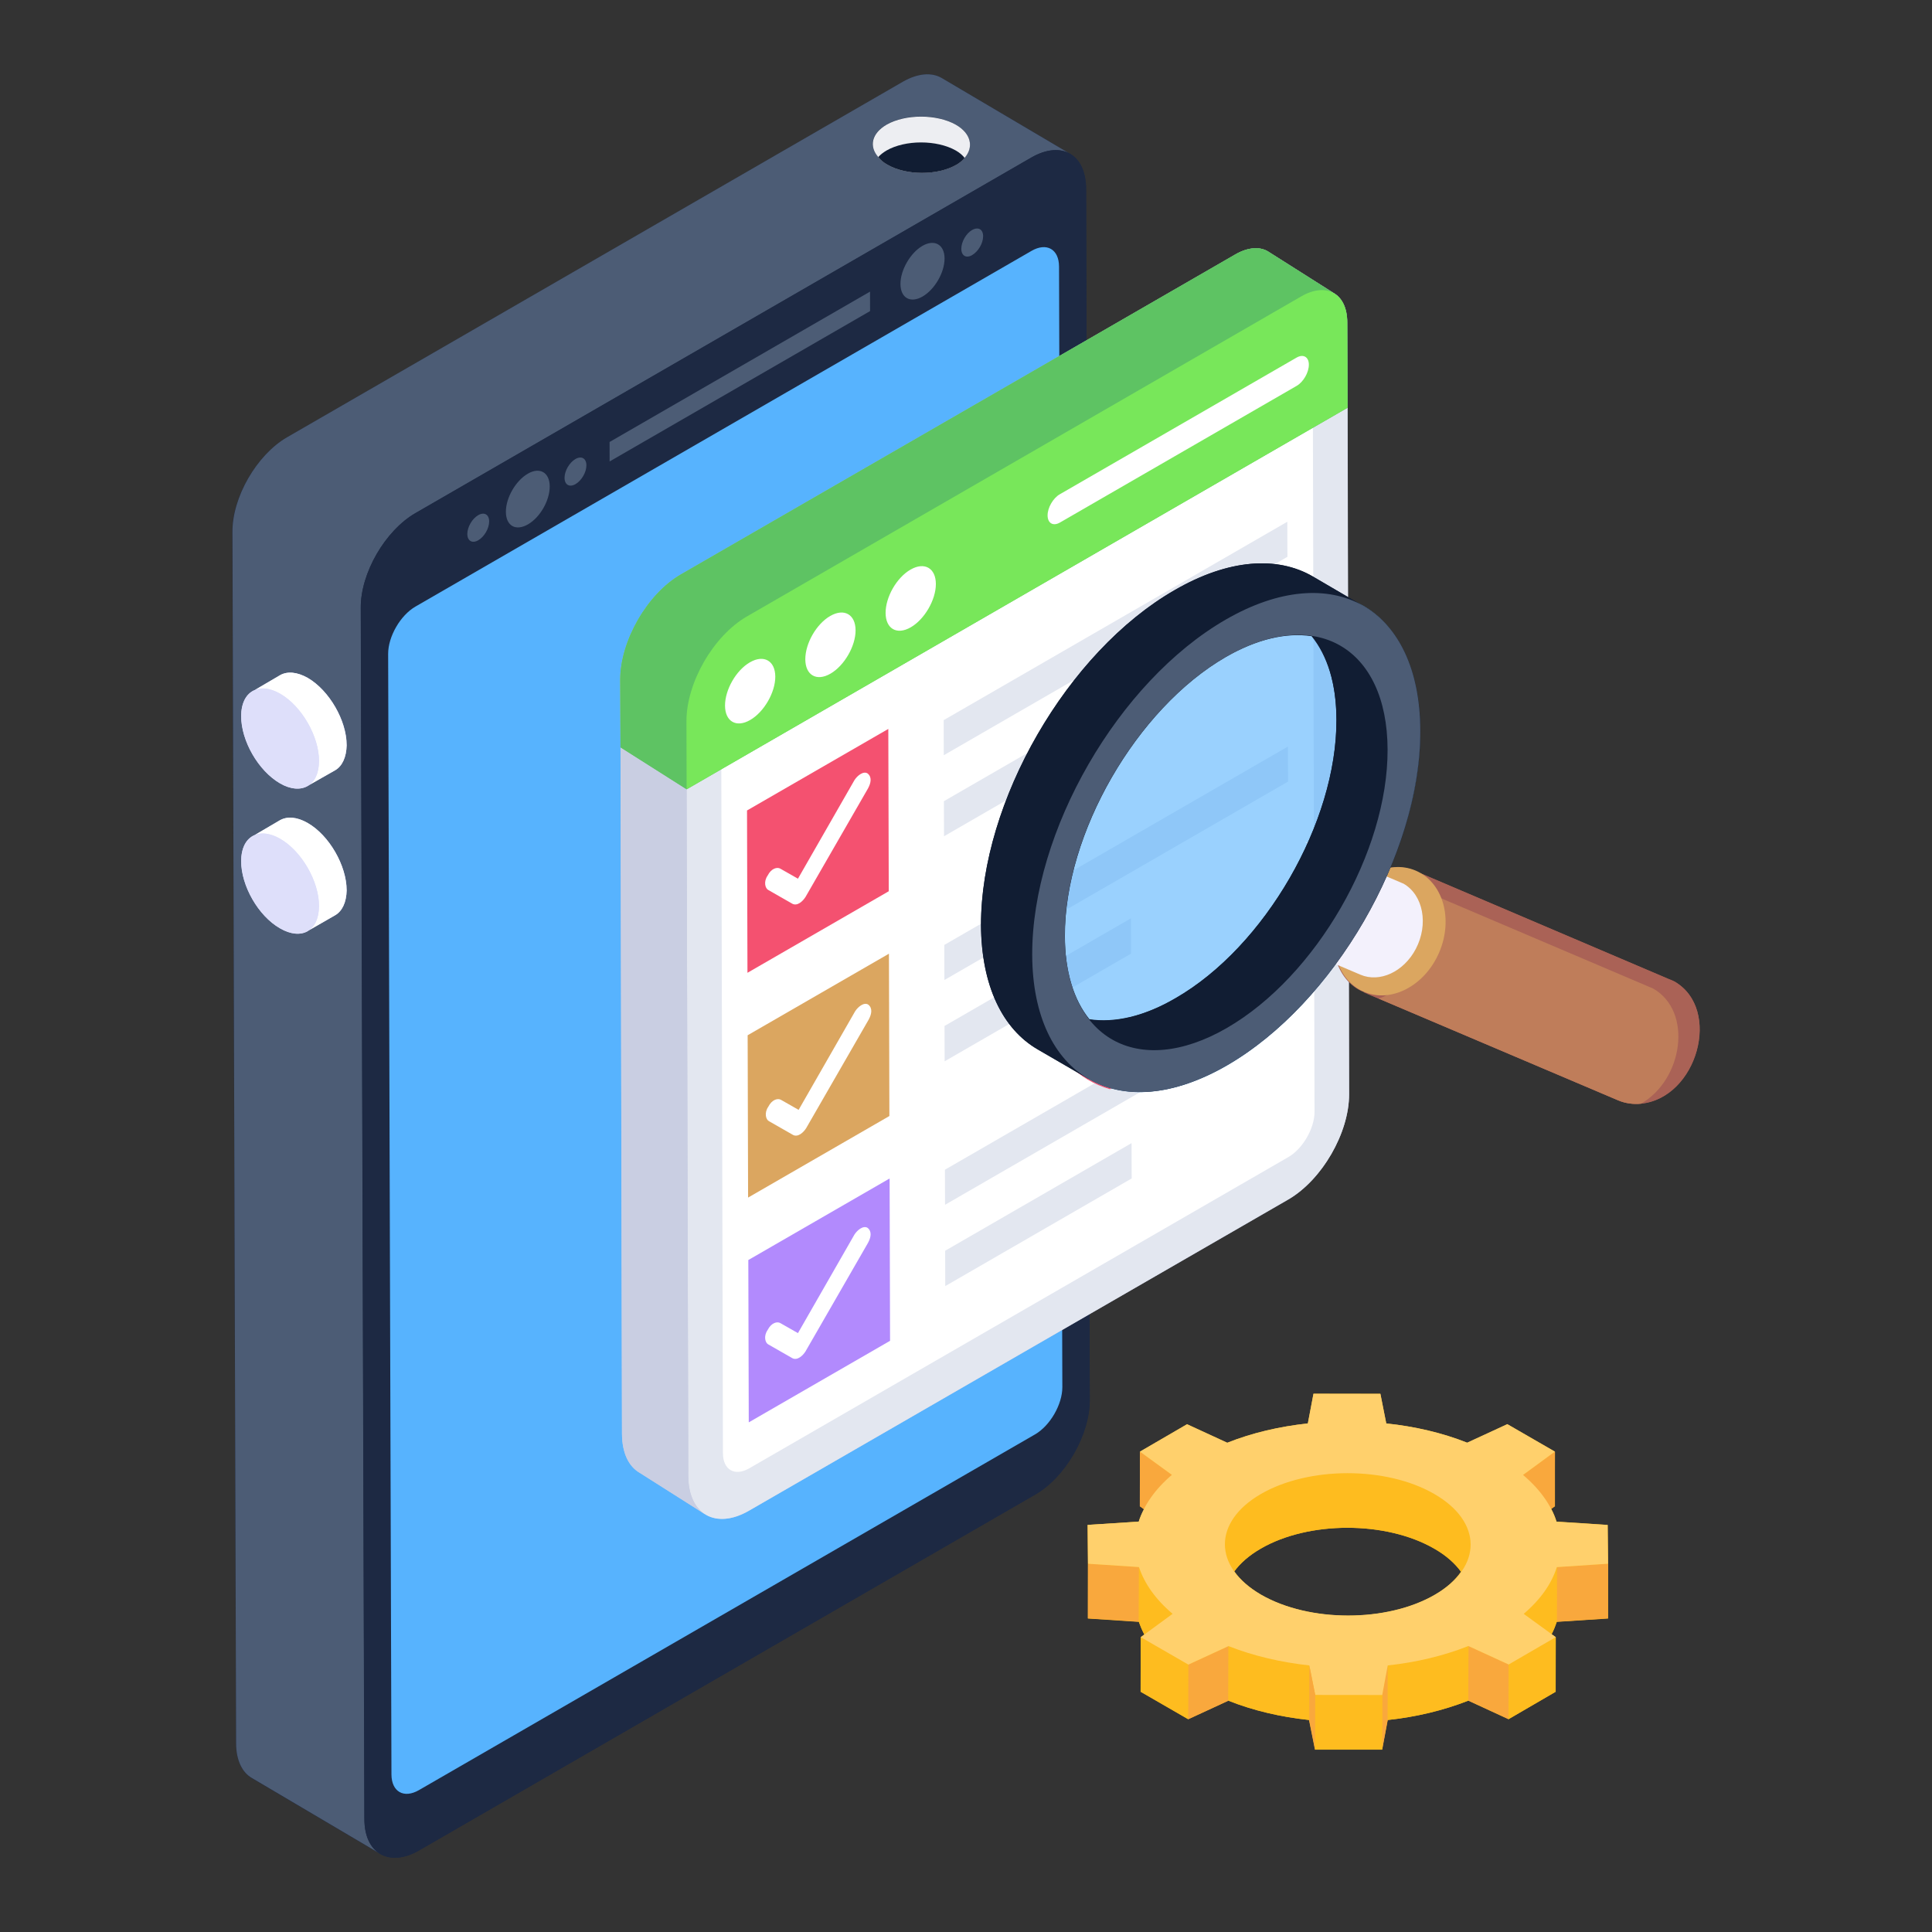 <svg xmlns="http://www.w3.org/2000/svg" id="Layer_1" height="512" viewBox="0 0 52 52" width="512"><rect x="0" y="0" width="52" height="52" fill="#333333" stroke="none"/><g id="Usability_Testing"><g><g><g><g><g><path d="m29.332 37.683c0 .93-.65 2.07-1.47 2.54l-16.58 9.58c-.41.24-.79.25-1.06.09l-3.44-2.03c-.26-.15-.43-.48-.43-.94l-.1-32.6c-.01-.94.66-2.08 1.47-2.55l16.58-9.57c.41-.24.78-.26 1.05-.1l3.44 2.03c.27.15.44.48.44.95z" fill="#1d2943"></path><g><path d="m28.804 4.142c-.264-.157-.636-.137-1.047.098l-16.577 9.57c-.812.47-1.478 1.615-1.468 2.544l.098 32.606c0 .46.157.783.431.939l-3.455-2.04c-.264-.147-.431-.479-.431-.939l-.098-32.596c-.01-.939.656-2.084 1.468-2.554l16.577-9.571c.411-.235.783-.254 1.047-.098z" fill="#4c5c75"></path></g><g><path d="m27.76 4.24c.812-.469 1.47-.087 1.473.847l.097 32.598c.003.933-.651 2.073-1.463 2.542l-16.582 9.574c-.812.469-1.477.09-1.479-.843l-.097-32.598c-.003-.933.658-2.077 1.47-2.546z" fill="#1d2943"></path></g><g><g><g><path d="m27.764 6.752c.406-.234.738-.045.74.421l.089 30.161c.001.467-.329 1.038-.735 1.273l-16.582 9.574c-.406.234-.738.045-.74-.421l-.089-30.161c-.001-.467.329-1.038.735-1.273z" fill="#57b3fe"></path></g></g><g><g><g><path d="m24.828 6.617c.325-.187.594-.034.595.339.001.38-.267.837-.592 1.025s-.594.041-.595-.339c-.001-.373.267-.837.592-1.025z" fill="#4c5c75"></path></g></g><g><g><path d="m26.16 6.193c.169-.097.3-.022.301.164.001.187-.13.413-.299.511-.156.09-.288.015-.288-.172-.001-.187.13-.413.286-.503z" fill="#4c5c75"></path></g></g><g><g><path d="m14.207 12.749c.325-.188.588-.03.589.343.001.38-.26.834-.585 1.021-.331.191-.594.041-.595-.339-.001-.373.261-.834.592-1.025z" fill="#4c5c75"></path></g></g><g><g><path d="m12.871 13.866c.162-.094.294-.019.295.168 0.0.187-.13.413-.293.507-.162.094-.294.019-.295-.168-0-.187.13-.413.293-.507z" fill="#4c5c75"></path></g></g><g><g><path d="m15.488 12.355c.162-.094.294-.019.295.168.001.187-.13.413-.293.507-.162.094-.294.019-.295-.168-.001-.187.13-.413.293-.507z" fill="#4c5c75"></path></g></g><g><g><path d="m23.417 7.849.001.524-7.01 4.047-.001-.524z" fill="#4c5c75"></path></g></g></g></g><g><g><path d="m25.962 4.253c-.05.07-.13.13-.23.19-.51.29-1.34.28-1.85-.01-.11-.06-.19-.13-.24-.21-.26-.28-.19-.63.22-.87.5-.29 1.35-.29 1.86 0 .42.24.49.61.24.9z" fill="#111d33"></path></g></g><g><g><path d="m25.962 4.249c-.053.069-.13.138-.229.191-.512.29-1.345.283-1.849-.007-.107-.061-.191-.13-.245-.206-.252-.283-.183-.634.222-.871.504-.29 1.353-.29 1.865 0 .413.237.489.604.237.894z" fill="#edeef2"></path></g><g><path d="m25.962 4.249c-.053.069-.13.138-.229.191-.512.29-1.345.283-1.849-.007-.107-.061-.191-.13-.245-.206.054-.061.13-.122.222-.176.504-.29 1.353-.29 1.865 0 .107.061.183.13.237.199z" fill="#111d33"></path></g></g><g><g><g fill="#dedffa"><path d="m9.332 23.963c-.01.33-.12.56-.31.67l-.68.39c-.02.01-.04.02-.06.04-.19.11-.46.09-.75-.08-.58-.33-1.04-1.14-1.04-1.81 0-.36.14-.61.37-.7l.68-.4c.19-.1.45-.09.74.08.58.33 1.05 1.15 1.05 1.81z"></path><path d="m6.492 19.273c0-.36.14-.61.37-.7l.68-.4c.19-.11.45-.09.74.07.58.34 1.05 1.15 1.05 1.81-.01.33-.12.57-.31.68l-.68.38-.06.04c-.19.11-.46.1-.75-.07-.58-.34-1.04-1.14-1.04-1.81z"></path></g></g></g><g><g><g><path d="m9.329 20.055c-.005.33-.121.563-.307.674l-.74.426c.186-.107.302-.339.302-.674.005-.656-.461-1.474-1.042-1.809-.26-.149-.502-.177-.684-.102l.679-.398c.191-.107.451-.093.744.074.581.335 1.046 1.149 1.046 1.809z" fill="#fff"></path></g></g><g><g><path d="m7.542 18.673c.58.335 1.047 1.15 1.045 1.81-.002.667-.471.934-1.052.599-.581-.335-1.047-1.143-1.045-1.81.002-.66.471-.934 1.052-.599z" fill="#dedffa"></path></g></g><g><g><path d="m9.329 23.959c-.005.33-.121.563-.307.674l-.74.426c.186-.107.302-.34.302-.674.005-.656-.461-1.474-1.042-1.809-.26-.149-.502-.177-.684-.103l.679-.398c.191-.107.451-.093.744.074.581.335 1.046 1.149 1.046 1.809z" fill="#fff"></path></g></g><g><g><path d="m7.542 22.577c.58.335 1.047 1.15 1.045 1.81-.002.667-.471.935-1.052.599-.581-.335-1.047-1.143-1.045-1.81.002-.66.471-.934 1.052-.599z" fill="#dedffa"></path></g></g></g></g><g><path d="m18.481 21.244-1.782-1.126 16.537-10.935 3.032 1.792z" fill="#c3c7cf"></path></g><path d="m36.312 29.453c0 1.04-.73 2.3-1.63 2.83l-14.51 8.37c-.49.29-.93.29-1.23.07.02.02.04.04.06.05l-1.78-1.13c-.3-.17-.48-.53-.48-1.05l-.04-18.48-.01-1.82c0-1.04.73-2.31 1.63-2.83l14.92-8.61c.34-.2.66-.22.88-.09l1.77 1.12c.23.13.37.4.37.8l.01 2.29z" fill="#c9cee2"></path><g><path d="m36.267 10.975.043 18.476c.003 1.042-.729 2.306-1.632 2.827l-14.512 8.378c-.907.524-1.64.106-1.643-.936l-.043-18.476z" fill="#e3e7f0"></path></g><g><path d="m35.028 8.713c.164-.095.303-.02.303.173l.05 21.038c.001.444-.317.995-.703 1.218l-14.512 8.378c-.391.225-.706.041-.708-.403l-.049-20.575c-.001-.449.313-.992.703-1.218z" fill="#fff"></path></g><g><path d="m18.999 40.77-1.779-1.127c-.296-.171-.474-.533-.48-1.052l-.039-18.475 1.779 1.127.046 18.475c0.0.52.184.881.473 1.052z" fill="#c9cee2"></path></g><g><path d="m36.272 10.973-17.79 10.27-1.78-1.13-.01-1.82c0-1.04.73-2.31 1.63-2.83l14.92-8.61c.34-.2.66-.22.88-.09l1.78 1.13c-.01-.01-.03-.02-.05-.02.25.11.41.39.41.81z" fill="#5ec363"></path></g><g><path d="m35.901 7.893c-.224-.132-.533-.112-.881.085l-14.909 8.609c-.908.526-1.638 1.789-1.638 2.828l.007 1.828-1.779-1.127-.007-1.828c0-1.039.723-2.302 1.631-2.828l14.916-8.609c.342-.197.658-.217.881-.085z" fill="#5ec363"></path></g><g><path d="m35.022 7.978c.68-.393 1.236-.081 1.239.706l.007 2.292-17.787 10.269-.005-1.829c-.003-1.042.725-2.304 1.632-2.827z" fill="#78e75a"></path></g><g><path d="m20.187 17.825c.373-.215.679-.04.68.388.001.424-.303.951-.676 1.166-.376.217-.675.038-.677-.386-.001-.428.296-.951.672-1.168z" fill="#fff"></path></g><g><path d="m22.348 16.578c.373-.215.679-.04.68.388.001.424-.303.951-.676 1.166-.376.217-.675.038-.677-.386-.001-.428.296-.951.672-1.168z" fill="#fff"></path></g><g><path d="m24.509 15.33c.373-.215.679-.04.68.388.001.424-.303.951-.676 1.166-.376.217-.675.038-.677-.386-.001-.428.296-.951.672-1.168z" fill="#fff"></path></g><g><path d="m34.897 9.625c.181-.104.33-.019.331.188.001.212-.148.469-.329.573l-6.372 3.679c-.181.104-.33.019-.331-.193-.001-.208.148-.465.329-.569z" fill="#fff"></path></g><g><g><g><path d="m23.944 31.719.012 4.369-3.803 2.195-.012-4.369z" fill="#b28afd"></path></g></g></g><g><g><path d="m23.926 25.669.012 4.369-3.803 2.195-.012-4.369z" fill="#dba660"></path></g></g><g><g><path d="m23.909 19.619.012 4.369-3.803 2.195-.012-4.369z" fill="#f45170"></path></g></g><g><g><path d="m34.648 14.043.003.944-9.249 5.34-.003-.944z" fill="#e3e7f0"></path></g></g><g><g><path d="m34.665 20.093.003.944-9.249 5.34-.003-.944z" fill="#e3e7f0"></path></g></g><g><g><path d="m30.422 18.667.003.944-5.017 2.897-.003-.944z" fill="#e3e7f0"></path></g></g><g><g><path d="m34.682 26.143.003.944-9.249 5.34-.003-.944z" fill="#e3e7f0"></path></g></g><g><g><path d="m30.439 24.717.003.951-5.017 2.897-.003-.951z" fill="#e3e7f0"></path></g></g><g><g><path d="m30.456 30.767.003.951-5.017 2.897-.003-.951z" fill="#e3e7f0"></path></g></g><g><g><g><path d="m23.367 21.213-1.686 2.928c-.075.12-.221.251-.352.185l-.649-.371c-.085-.042-.134-.224-.019-.389.097-.194.257-.237.343-.185l.473.269 1.519-2.65c.076-.122.238-.253.352-.185.126.095.094.259.018.398z" fill="#fff"></path></g></g></g><g><g><g><path d="m23.385 27.435-1.686 2.928c-.075.12-.221.251-.352.185l-.649-.371c-.085-.042-.134-.224-.019-.389.097-.194.257-.237.343-.185l.473.269 1.519-2.65c.076-.122.238-.253.352-.185.126.095.094.259.018.398z" fill="#fff"></path></g></g></g><g><g><g><path d="m23.367 33.444-1.686 2.928c-.075.12-.221.251-.352.185l-.649-.371c-.085-.042-.134-.224-.019-.389.097-.194.257-.237.343-.185l.473.269 1.519-2.65c.076-.122.238-.253.352-.185.126.095.094.259.018.398z" fill="#fff"></path></g></g></g></g><g><g><g><g><path d="m37.271 23.706c-.298.678-.668 1.336-1.089 1.952l-6.308 3.658c-.431-.123-.801-.349-1.12-.668z" fill="#f45170"></path></g></g></g><g opacity=".6"><g><path d="m38.226 19.567v.103c0 .421-.031.842-.103 1.274v.01c-.144.904-.442 1.829-.853 2.723-.298.678-.668 1.336-1.089 1.952-.873 1.274-1.973 2.363-3.154 3.051-1.181.678-2.281.863-3.154.606-.431-.123-.801-.349-1.12-.668-.411-.421-.709-1.007-.863-1.747-.072-.36-.113-.75-.113-1.171v-.092c.01-.801.144-1.634.401-2.466.164-.575.39-1.151.668-1.716.76-1.592 1.88-3.051 3.164-4.068l.01-.01c.318-.247.637-.473.976-.668.339-.195.657-.349.976-.462h.01c1.602-.577 3.09-.203 3.822 1.346.257.544.401 1.212.421 2.003z" fill="#57b3fe"></path></g></g><g><g><g><g><g><g><path d="m38.209 23.499c-.042-.024-.085-.046-.129-.064" fill="#e93565"></path></g><g><path d="m44.942 26.354c.044.019.087.04.129.064" fill="#e93565"></path></g></g><g><g><path d="m44.162 29.703c-.21.02-.42-.01-.61-.09l-6.45-2.74-.41-.17c.01 0 .01.01.02 0-.05-.02-.1-.04-.15-.07-.69-.4-.88-1.43-.43-2.29.45-.86 1.39-1.24 2.08-.84.06.03.11.07.16.11-.05-.05-.1-.09-.16-.12l6.85 2.92c1.294.74.614 3.144-.9 3.29z" fill="#aa6256"></path></g></g><g><g><path d="m44.165 29.707c-.21.02-.42-.01-.61-.09l-6.45-2.74-.41-.17c.2.08.41.11.62.08.51-.06 1.03-.42 1.33-1 .28-.54.31-1.14.12-1.62-.11-.28-.29-.52-.55-.67l6.85 2.92c1.294.739.614 3.144-.9 3.29z" fill="#aa6256"></path></g></g><g><g><path d="m44.165 29.707c-.21.02-.42-.01-.61-.09l-6.45-2.74c.07-.02.14-.05.21-.09.3-.17.57-.45.76-.81.45-.87.26-1.89-.44-2.29l1.13.48 5.73 2.44c1.078.616.801 2.459-.33 3.1z" fill="#bf7d5a"></path></g></g><g><g><ellipse cx="37.386" cy="25.066" fill="#dba660" rx="1.773" ry="1.445" transform="matrix(.393 -.92 .92 .393 -.346 49.608)"></ellipse></g></g></g></g><g><g><g><g><path d="m37.678 23.735c.034.014.066.031.099.049" fill="#e93565"></path></g></g><g><g><path d="m36.616 26.234-2.663-1.133c.519.221 1.165-.075 1.491-.695.347-.661.202-1.447-.331-1.755l2.663 1.133c.533.307.677 1.094.331 1.755-.326.62-.972.916-1.491.695z" fill="#f3f1fc"></path></g></g></g></g></g><path d="m36.662 16.293-1.33-.78c-.95-.55-2.26-.47-3.71.37-2.9 1.66-5.22 5.7-5.22 9.01.01 1.65.59 2.81 1.53 3.35l1.37.8c-.01-.01-.01-.01-.02-.02.95.57 2.27.5 3.74-.35 2.88-1.66 5.22-5.69 5.21-9.01-.01-1.67-.61-2.84-1.57-3.37zm-5.02 10.57c-.85.5-1.65.67-2.32.57-.42-.52-.66-1.28-.66-2.24-.01-2.76 1.93-6.12 4.33-7.51.85-.49 1.64-.66 2.31-.56.42.52.67 1.28.67 2.25.01 2.76-1.93 6.11-4.33 7.49z" fill="#111d33"></path><g><g><g><g><path d="m37.348 20.174c.007 2.758-1.925 6.108-4.326 7.494-1.21.703-2.309.768-3.096.306l-1.379-.8c.794.462 1.886.397 3.096-.306 2.4-1.386 4.339-4.736 4.326-7.494 0-1.373-.481-2.335-1.262-2.791l1.373.8c.781.449 1.262 1.418 1.268 2.791z" fill="#111d33"></path></g></g><g><g><path d="m36.704 16.316c-.95-.553-2.264-.475-3.714.364-2.888 1.665-5.217 5.698-5.211 9.016.007 1.646.585 2.804 1.522 3.344l-1.373-.794c-.937-.546-1.516-1.704-1.522-3.35-.006-3.318 2.316-7.351 5.211-9.016 1.451-.839 2.765-.917 3.714-.364z" fill="#111d33"></path></g></g><g><g><path d="m32.99 16.677c2.882-1.664 5.228-.332 5.238 2.99.009 3.312-2.321 7.344-5.204 9.008-2.891 1.669-5.232.334-5.242-2.978-.009-3.322 2.317-7.351 5.208-9.02zm.031 10.991c2.401-1.386 4.334-4.739 4.326-7.493-.008-2.763-1.954-3.877-4.354-2.491-2.405 1.388-4.342 4.744-4.334 7.507.008 2.754 1.958 3.865 4.363 2.477z" fill="#4c5c75"></path></g></g></g></g></g></g></g><path d="m43.272 41.043-1.38-.09c-.03-.11-.08-.23-.14-.34l.1-.07v-1.47l-1.28-.74-1.08.5c-.67-.27-1.41-.44-2.18-.52l-.16-.8h-1.8l-.15.8c-.76.08-1.5.25-2.17.52l-1.08-.5-1.27.74v1.47l.11.08c-.06.11-.11.22-.14.33l-1.38.09.01 1.05v1.47l1.37.09c.04.11.09.23.15.34l-.1.07v1.47l1.28.74 1.08-.5c.67.27 1.41.44 2.17.52l.16.8h1.81l.15-.8c.76-.08 1.5-.26 2.17-.52l1.08.5 1.27-.74v-1.47l-.11-.08c.06-.11.1-.22.14-.33l1.38-.09v-1.47zm-4.65 1.88c-1.29.75-3.38.75-4.68 0-.32-.19-.56-.4-.72-.63.16-.22.4-.43.71-.61 1.29-.75 3.37-.75 4.67 0 .32.18.56.4.72.62-.16.23-.39.44-.7.62z" fill="#febc1f"></path><g><g><g><g><g><g><path d="m41.851 39.069-.004 1.47-.857.628.004-1.47z" fill="#f9a83d"></path></g></g><g><g><path d="m31.543 39.696-.004 1.47-.861-.626.004-1.47z" fill="#f9a83d"></path></g></g><g><g><path d="m39.583 41.575-.004 1.47c.001-.494-.325-.989-.978-1.366-1.295-.748-3.383-.744-4.67.003-.642.373-.964.861-.966 1.349l.004-1.47c.001-.488.323-.975.966-1.349 1.287-.748 3.375-.751 4.67-.003.653.377.98.872.978 1.366z" fill="#febc1f"></path></g></g><g><g><path d="m43.282 42.088-.004 1.47-1.379.091.004-1.47z" fill="#f9a83d"></path></g></g><g><g><path d="m30.656 42.178-.004 1.47-1.372-.09.004-1.47z" fill="#f9a83d"></path></g></g><g><g><path d="m41.903 42.18-.004 1.47c-.138.444-.437.871-.891 1.258l.004-1.47c.454-.387.753-.814.891-1.258z" fill="#febc1f"></path></g></g><g><g><path d="m31.561 43.436-.004 1.47c-.458-.387-.759-.816-.905-1.258l.004-1.47c.146.442.447.871.905 1.258z" fill="#febc1f"></path></g></g><g><g><path d="m40.607 44.8-.004 1.47-1.084-.497.004-1.47z" fill="#f9a83d"></path></g></g><g><g><path d="m41.874 44.064-.004 1.47-1.267.736.004-1.47z" fill="#febc1f"></path></g></g><g><g><path d="m31.984 44.803-.004 1.47-1.281-.739.004-1.47z" fill="#febc1f"></path></g></g><g><g><path d="m33.066 44.305-.004 1.47-1.081.498.004-1.47z" fill="#f9a83d"></path></g></g><g><g><path d="m39.523 44.303-.004 1.47c-.667.264-1.403.439-2.171.522l.004-1.47c.768-.083 1.505-.258 2.171-.522z" fill="#febc1f"></path></g></g><g><g><path d="m35.24 44.825-.004 1.47c-.763-.083-1.505-.256-2.174-.52l.004-1.47c.67.264 1.411.437 2.174.52z" fill="#febc1f"></path></g></g><g><g><path d="m37.351 44.825-.004 1.47-.148.796.004-1.47z" fill="#f9a83d"></path></g></g><g><g><path d="m37.204 45.621-.004 1.47-1.804-.002.004-1.47z" fill="#febc1f"></path></g></g><g><g><path d="m41.012 43.438.861.626-1.267.736-1.084-.497c-.667.264-1.403.439-2.171.522l-.148.796-1.804-.002-.159-.794c-.763-.083-1.505-.256-2.174-.52l-1.081.498-1.281-.739.857-.628c-.458-.387-.759-.816-.905-1.258l-1.372-.09-.009-1.045 1.373-.088c.144-.444.44-.872.894-1.259l-.861-.626 1.267-.736 1.084.497c.667-.264 1.406-.437 2.168-.52l.153-.799 1.801.003.157.796c.766.081 1.507.254 2.177.518l1.081-.498 1.281.739-.857.628c.458.387.759.816.902 1.259l1.374.088.012 1.043-1.379.091c-.138.444-.437.871-.891 1.258zm-7.071-.518c1.298.749 3.392.749 4.681-0 1.287-.748 1.28-1.961-.018-2.71-1.295-.748-3.383-.744-4.67.003-1.289.749-1.288 1.959.007 2.707z" fill="#ffd06c"></path></g></g><g><g><path d="m35.4 45.619-.004 1.47-.159-.794.004-1.47z" fill="#f9a83d"></path></g></g></g></g></g></g></g></g></g></svg>
